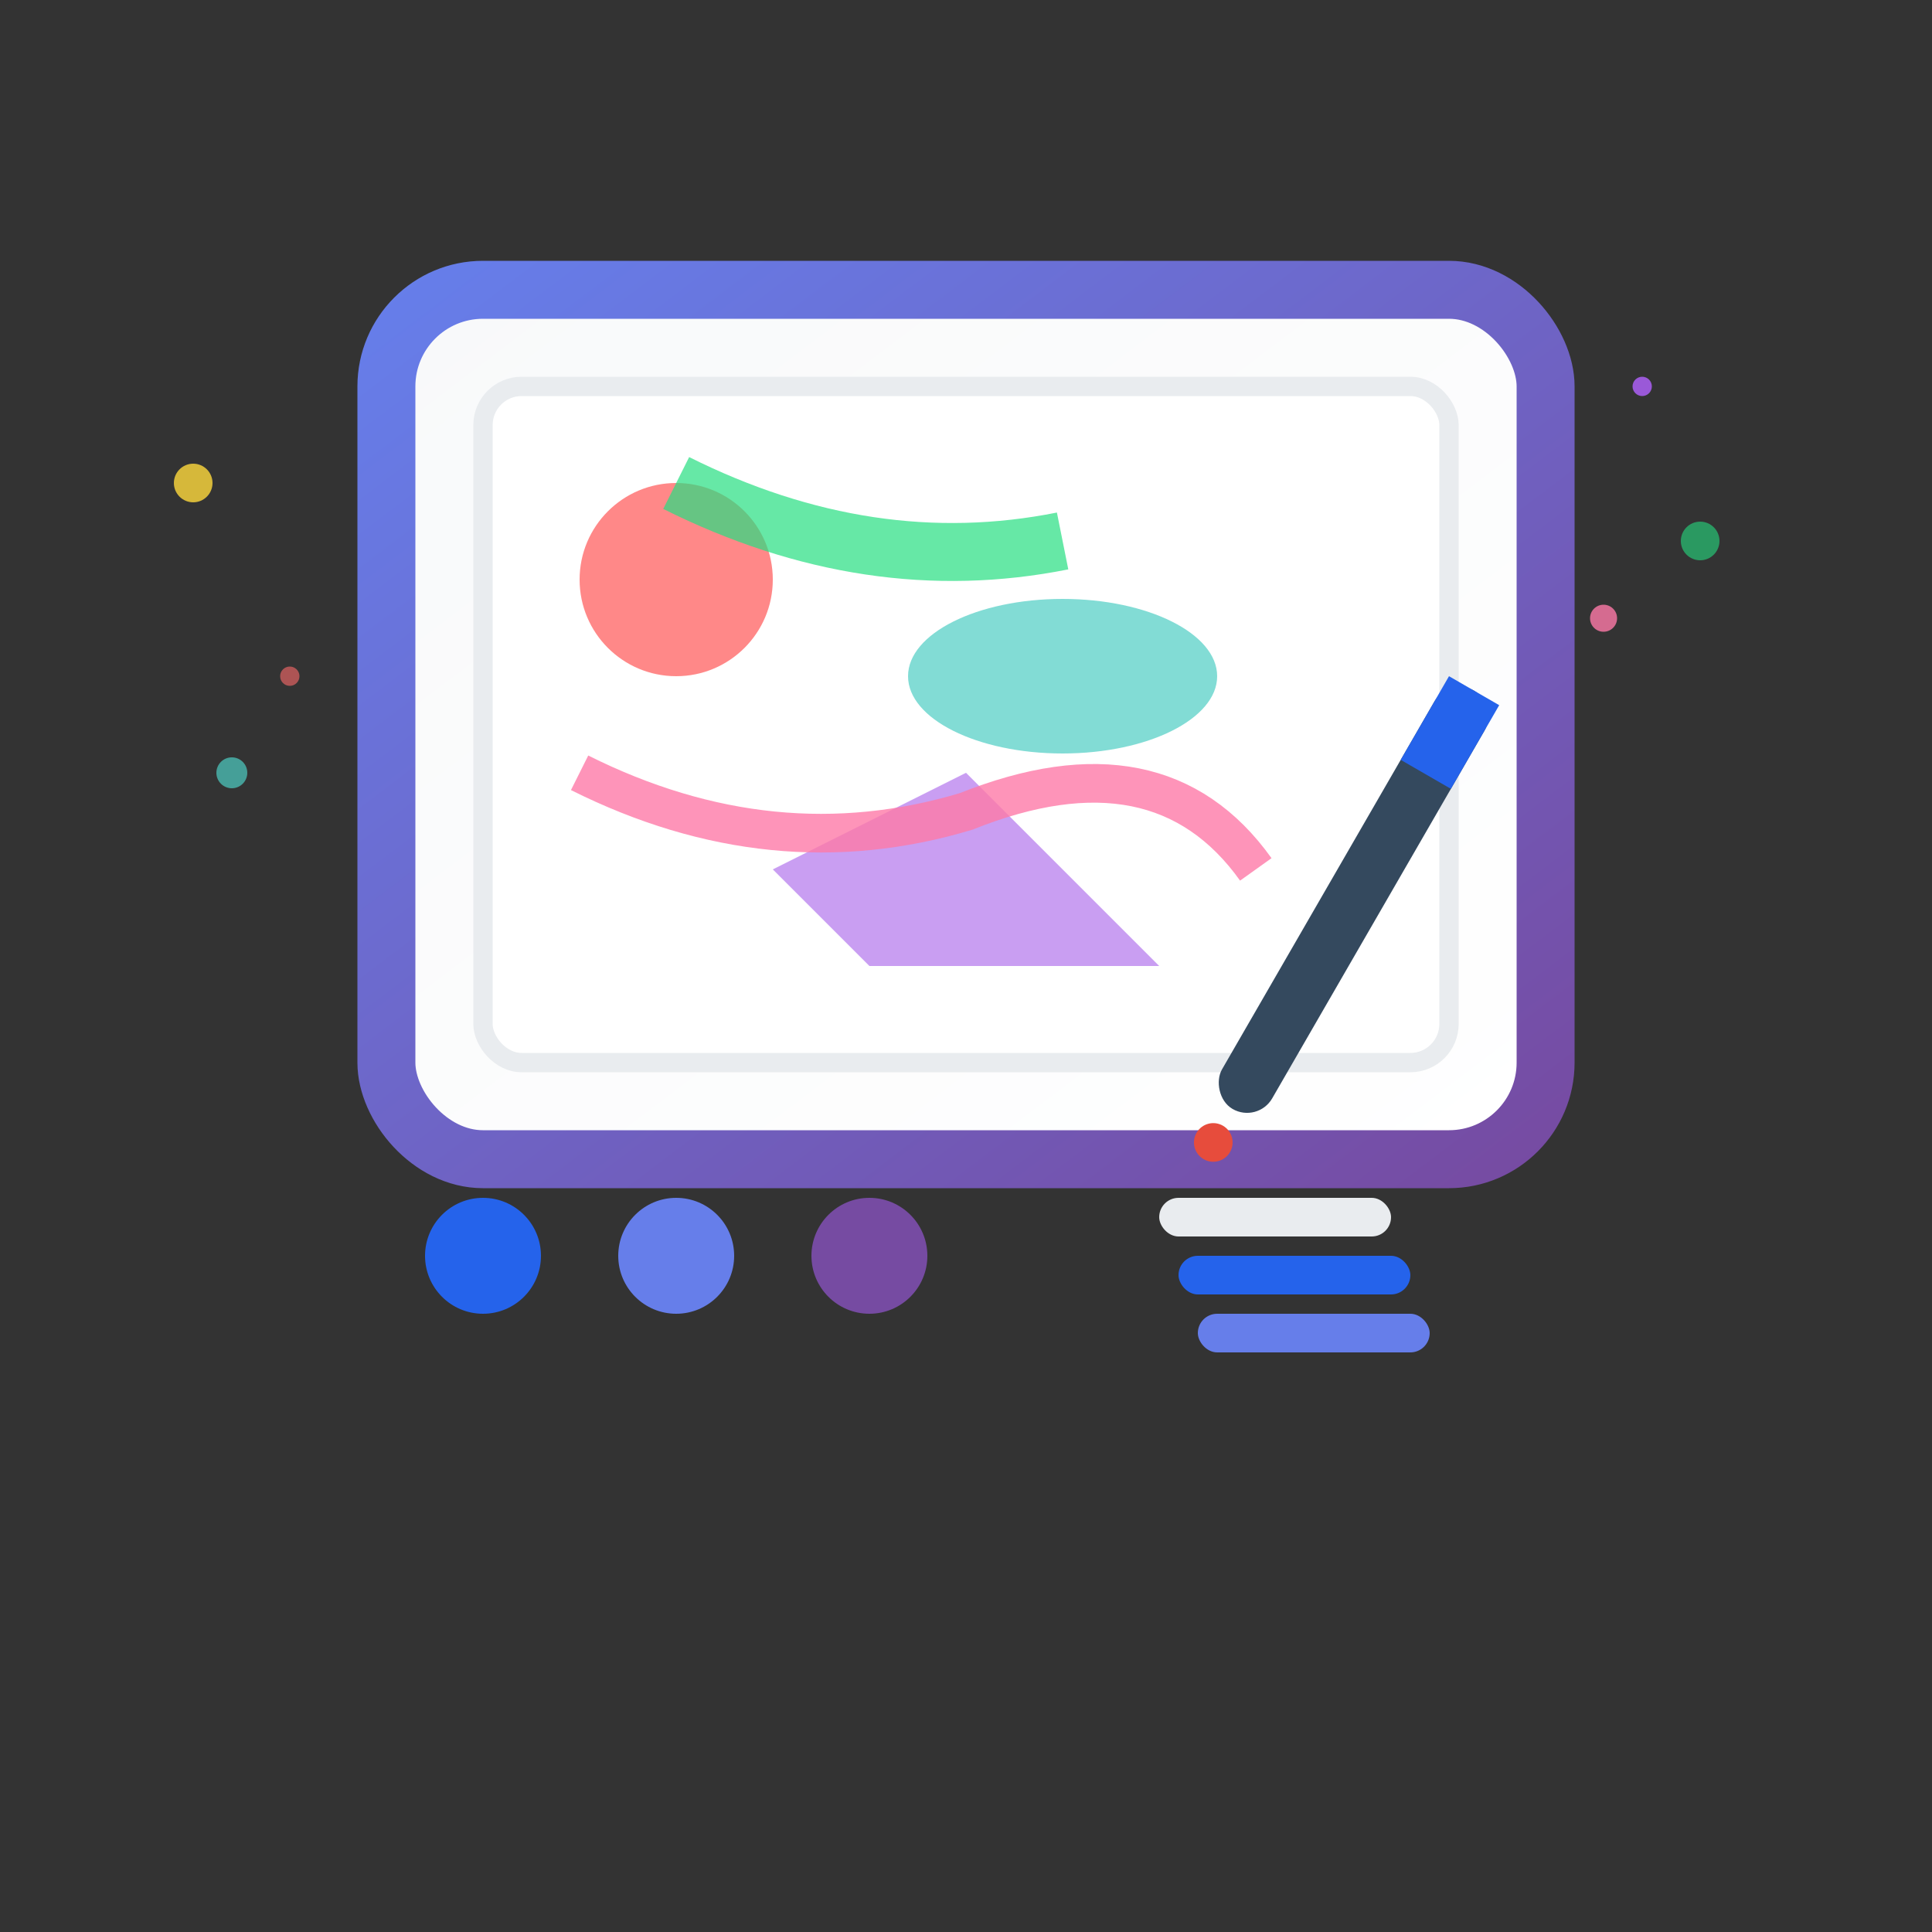 <svg xmlns="http://www.w3.org/2000/svg" viewBox="0 0 100 100" width="100" height="100">
  <rect x="0" y="0" width="100" height="100" fill="#333333" stroke="none"/>
  <defs>
    <linearGradient id="artGradient" x1="0%" y1="0%" x2="100%" y2="100%">
      <stop offset="0%" style="stop-color:#667eea;stop-opacity:1" />
      <stop offset="100%" style="stop-color:#764ba2;stop-opacity:1" />
    </linearGradient>
    <linearGradient id="canvasGradient" x1="0%" y1="0%" x2="100%" y2="100%">
      <stop offset="0%" style="stop-color:#f8f9fa;stop-opacity:1" />
      <stop offset="100%" style="stop-color:#ffffff;stop-opacity:1" />
    </linearGradient>
  </defs>
  
  <!-- Digital tablet/canvas -->
  <rect x="20" y="15" width="60" height="45" rx="5" fill="url(#canvasGradient)" stroke="url(#artGradient)" stroke-width="3"/>
  
  <!-- Screen/active area -->
  <rect x="25" y="20" width="50" height="35" rx="2" fill="#ffffff" stroke="#e9ecef"/>
  
  <!-- Digital artwork -->
  <!-- Abstract shapes -->
  <circle cx="35" cy="30" r="5" fill="#ff6b6b" opacity="0.8"/>
  <ellipse cx="55" cy="35" rx="8" ry="4" fill="#4ecdc4" opacity="0.7"/>
  <polygon points="40,45 50,40 60,50 45,50" fill="#a55eea" opacity="0.6"/>
  
  <!-- Brush strokes -->
  <path d="M30 40 Q40 45 50 42 Q60 38 65 45" stroke="#fd79a8" stroke-width="2" fill="none" opacity="0.8"/>
  <path d="M35 25 Q45 30 55 28" stroke="#26de81" stroke-width="3" fill="none" opacity="0.7"/>
  
  <!-- Digital stylus -->
  <g transform="translate(75, 35) rotate(30)">
    <rect x="0" y="0" width="3" height="25" rx="1.5" fill="#34495e"/>
    <rect x="0" y="0" width="3" height="5" fill="#2563eb"/>
    <circle cx="1.5" cy="27" r="1" fill="#e74c3c"/>
  </g>
  
  <!-- Control buttons -->
  <circle cx="25" cy="65" r="3" fill="#2563eb"/>
  <circle cx="35" cy="65" r="3" fill="#667eea"/>
  <circle cx="45" cy="65" r="3" fill="#764ba2"/>
  
  <!-- Layer indicator -->
  <g transform="translate(60, 62)">
    <rect x="0" y="0" width="12" height="2" rx="1" fill="#e9ecef"/>
    <rect x="1" y="3" width="12" height="2" rx="1" fill="#2563eb"/>
    <rect x="2" y="6" width="12" height="2" rx="1" fill="#667eea"/>
  </g>
  
  <!-- Digital effects -->
  <g transform="translate(10, 25)">
    <circle cx="0" cy="0" r="1" fill="#ffd93d" opacity="0.8"/>
    <circle cx="5" cy="10" r="0.5" fill="#ff6b6b" opacity="0.6"/>
    <circle cx="2" cy="15" r="0.8" fill="#4ecdc4" opacity="0.7"/>
  </g>
  
  <g transform="translate(85, 20)">
    <circle cx="0" cy="0" r="0.5" fill="#a55eea" opacity="0.9"/>
    <circle cx="3" cy="8" r="1" fill="#26de81" opacity="0.6"/>
    <circle cx="-2" cy="12" r="0.7" fill="#fd79a8" opacity="0.8"/>
  </g>
</svg>